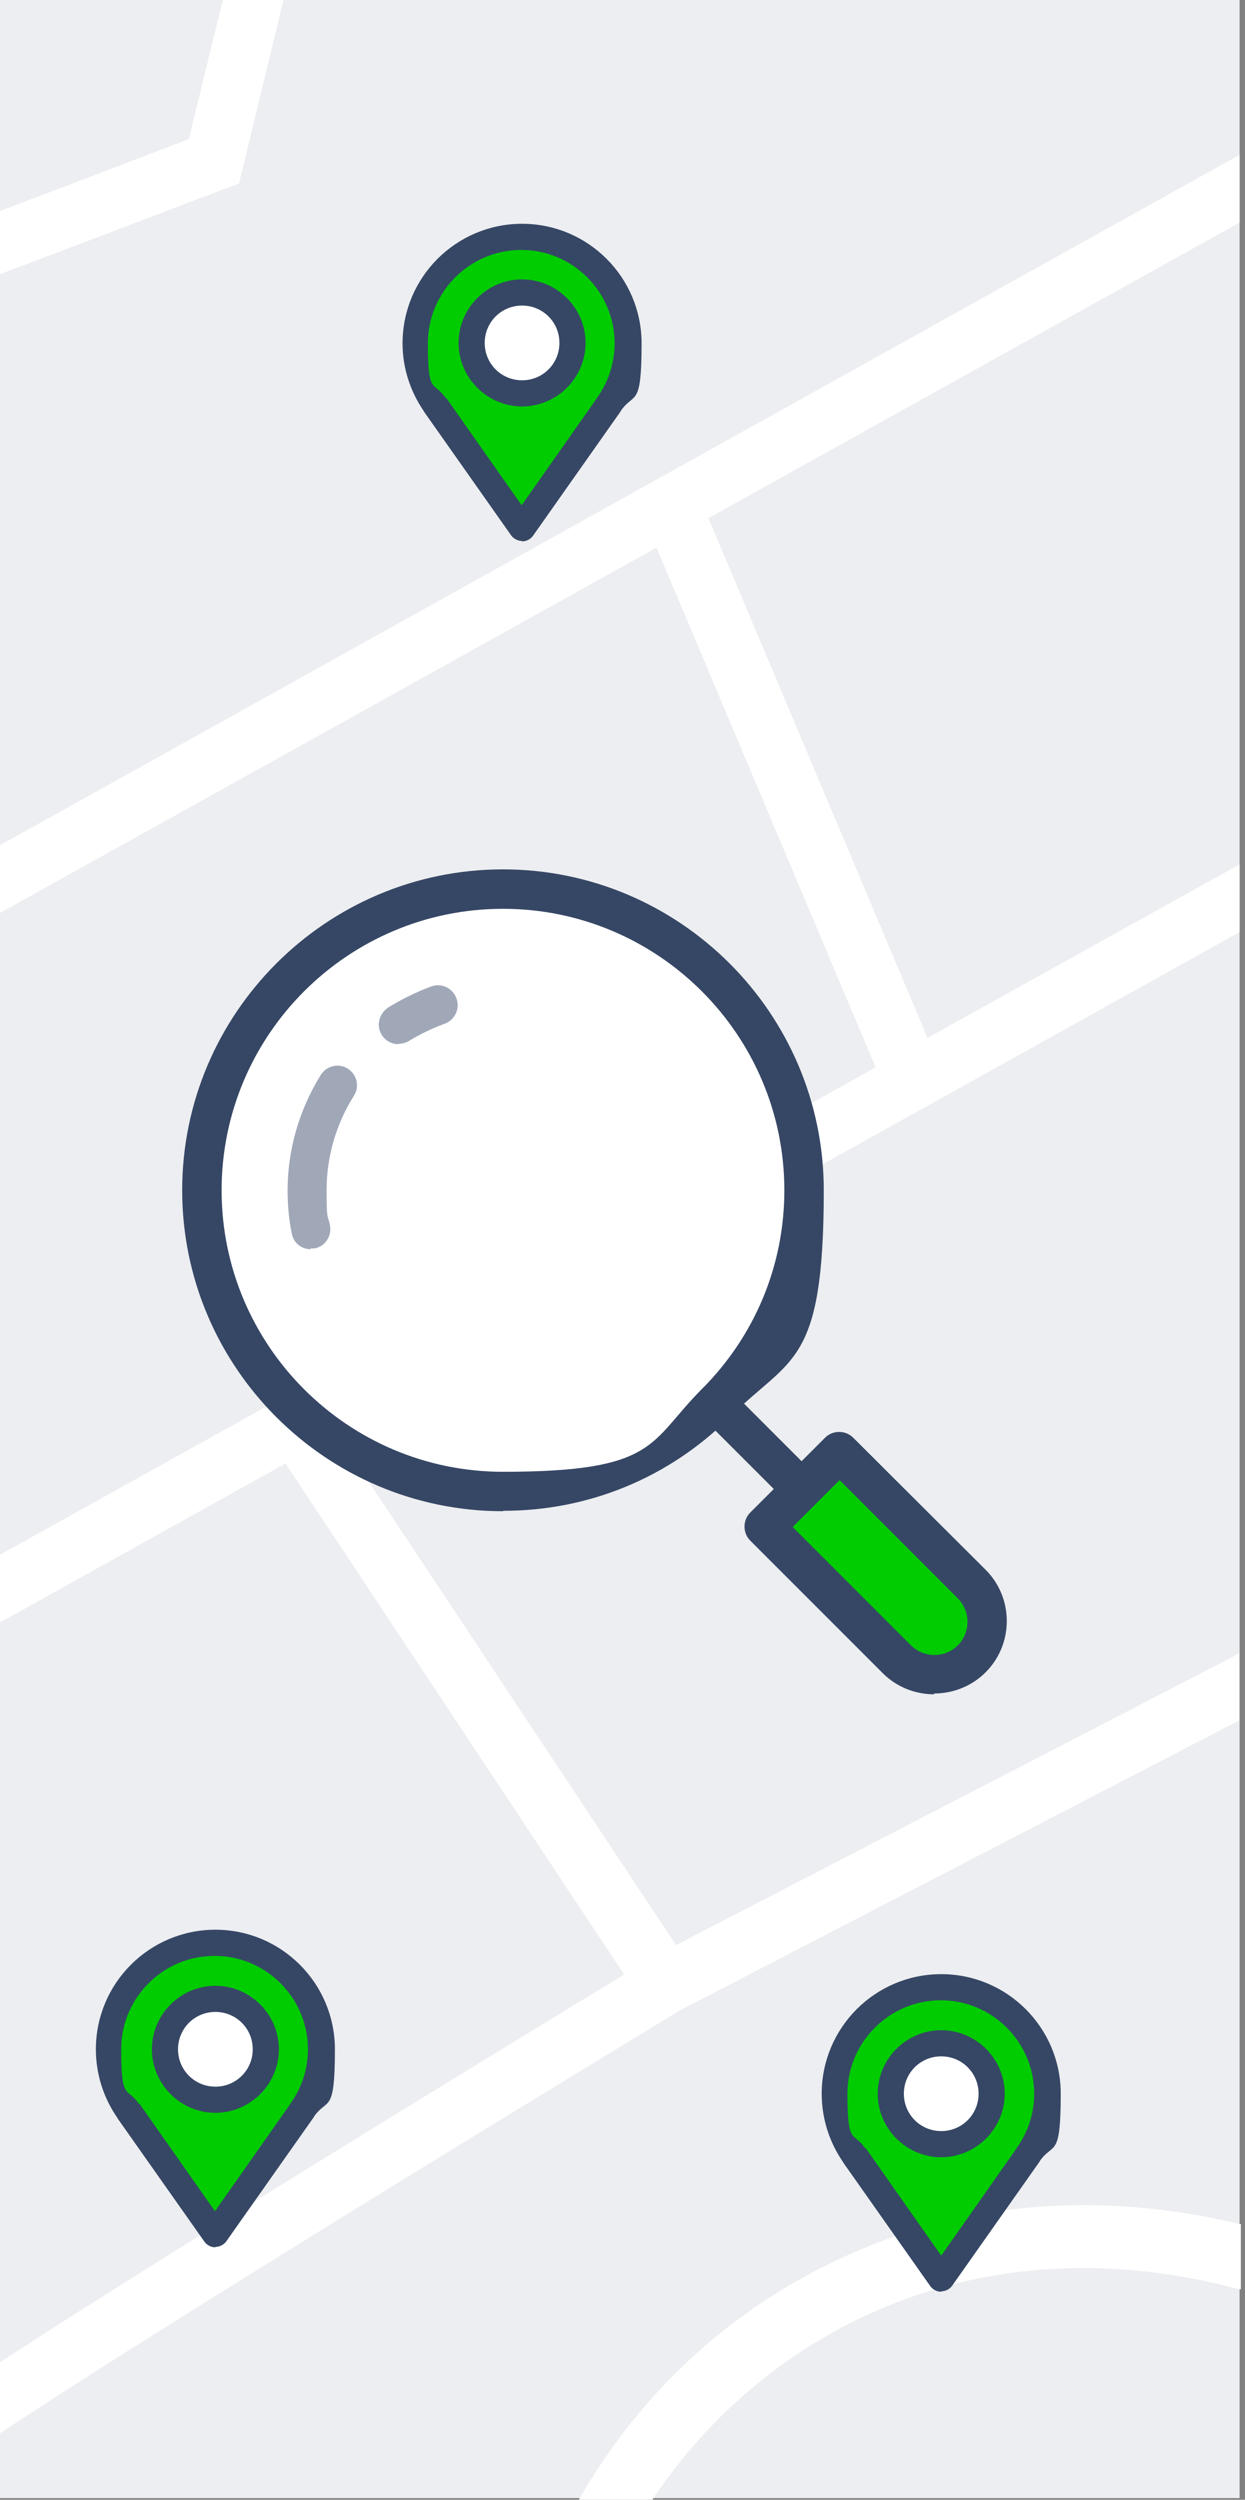 <?xml version="1.0" encoding="UTF-8"?>
<svg xmlns="http://www.w3.org/2000/svg" id="Layer_1" data-name="Layer 1" version="1.1" viewBox="0 0 300 602.1">
  <rect x="0" y="0" width="300" height="602.1" fill="#808080" stroke="none"/>
  <defs>
    <style>
      .cls-1 {
        fill: #364765;
      }

      .cls-1, .cls-2, .cls-3, .cls-4, .cls-5 {
        stroke-width: 0px;
      }

      .cls-2 {
        fill: #0c0;
      }

      .cls-3 {
        fill: #edeef1;
      }

      .cls-4 {
        fill: #fff;
      }

      .cls-5 {
        fill: #a0a8b8;
      }
    </style>
  </defs>
  <rect class="cls-3" x="-.2" width="298.9" height="601.7"></rect>
  <path class="cls-4" d="M53.7,0l-8.2,33.5c-8.3,3.2-29.8,11.4-45.7,17.4v15.2c19.5-7.3,52.6-20,54.3-20.6l3.5-1.3L68.3,0h-14.7Z"></path>
  <path class="cls-4" d="M298.7,398.2l-135.8,70.3-81.6-123,217.4-121v-16.3l-75.2,41.8-52.8-125.2,128-71.2v-16.3L-.2,203.7v16.3l158.4-88.1,52.8,125.2L-.2,374.6v16.3l69-38.4,81.6,123.1c-13.7,8.3-47.6,29-81.4,49.9-34.4,21.3-55.9,34.9-69.3,43.7v17.1c30.1-20.1,110.9-69.8,164.2-102.1l134.7-69.8v-16Z"></path>
  <g>
    <path class="cls-4" d="M282.4,533c-30.7-4.2-59.6.6-85.8,14.3-27.9,14.6-45.5,35.6-56.4,54.3h16.8c10-14.8,24.7-30.4,46.3-41.7,36.7-19.3,73.1-15.1,95.4-9.1v-14.8c-4.9-1.2-10.4-2.3-16.2-3.1Z"></path>
    <path class="cls-4" d="M157.2,602.1h-17.7l.3-.6c13.9-23.8,33-42.1,56.6-54.5,26.3-13.8,55.2-18.6,86-14.4h0c5.4.7,10.9,1.8,16.3,3.1h.3v15.7h-.5c-23.5-6.4-59.1-9.9-95.1,8.9-18.6,9.8-34.1,23.8-46.1,41.6v.2ZM140.9,601.3h15.9c12.1-17.9,27.6-31.9,46.3-41.7,36-18.9,71.5-15.5,95.2-9.3v-13.9c-5.3-1.3-10.6-2.3-15.9-3h0c-30.6-4.2-59.4.6-85.5,14.3-23.3,12.2-42.1,30.2-55.9,53.6Z"></path>
  </g>
  <g>
    <g>
      <circle class="cls-4" cx="51.9" cy="493.6" r="12.1"></circle>
      <path class="cls-2" d="M77.5,493.6c0,5.5-1.7,10.6-4.7,14.8h0l-21,29.8-21-29.8h0c-3-4.2-4.7-9.3-4.7-14.8,0-14.2,11.5-25.6,25.6-25.6s25.6,11.5,25.6,25.6ZM64,493.6c0-6.7-5.4-12.1-12.1-12.1s-12.1,5.4-12.1,12.1,5.4,12.1,12.1,12.1,12.1-5.4,12.1-12.1Z"></path>
    </g>
    <path class="cls-1" d="M51.9,508.9c-8.4,0-15.3-6.9-15.3-15.3s6.9-15.3,15.3-15.3,15.3,6.9,15.3,15.3-6.9,15.3-15.3,15.3ZM51.9,484.6c-5,0-9,4-9,9s4,9,9,9,9-4,9-9-4-9-9-9Z"></path>
    <path class="cls-1" d="M51.9,541.3c-1,0-2-.5-2.6-1.3l-21-29.8c0,0,0-.1-.1-.2-3.3-4.8-5.1-10.5-5.1-16.4,0-15.9,12.9-28.8,28.8-28.8s28.8,12.9,28.8,28.8-1.8,11.5-5.1,16.3c0,0,0,.2-.1.2l-21,29.8c-.6.8-1.6,1.3-2.6,1.3ZM33.6,506.7l18.2,25.9,18.2-25.9c0,0,0-.2.1-.2,2.7-3.8,4.1-8.3,4.1-12.9,0-12.4-10.1-22.5-22.5-22.5s-22.5,10.1-22.5,22.5,1.4,9.1,4.1,12.9c0,0,.1.2.1.2Z"></path>
  </g>
  <g>
    <g>
      <circle class="cls-4" cx="125.8" cy="82.6" r="12.1"></circle>
      <path class="cls-2" d="M151.4,82.6c0,5.5-1.7,10.6-4.7,14.8h0l-21,29.8-21-29.8h0c-3-4.2-4.7-9.3-4.7-14.8,0-14.2,11.5-25.6,25.6-25.6s25.6,11.5,25.6,25.6ZM137.9,82.6c0-6.7-5.4-12.1-12.1-12.1s-12.1,5.4-12.1,12.1,5.4,12.1,12.1,12.1,12.1-5.4,12.1-12.1Z"></path>
    </g>
    <path class="cls-1" d="M125.8,97.9c-8.4,0-15.3-6.9-15.3-15.3s6.9-15.3,15.3-15.3,15.3,6.9,15.3,15.3-6.9,15.3-15.3,15.3ZM125.8,73.6c-5,0-9,4-9,9s4,9,9,9,9-4,9-9-4-9-9-9Z"></path>
    <path class="cls-1" d="M125.8,130.3c-1,0-2-.5-2.6-1.3l-21-29.8c0,0-.1-.2-.1-.2-3.3-4.8-5.1-10.5-5.1-16.3,0-15.9,12.9-28.8,28.8-28.8s28.8,12.9,28.8,28.8-1.8,11.5-5.1,16.4c0,0,0,.2-.1.2l-21,29.8c-.6.8-1.6,1.3-2.6,1.3ZM107.5,95.8l18.2,25.9,18.2-25.9c0,0,0-.2.1-.2,2.7-3.8,4.1-8.3,4.1-12.9,0-12.4-10.1-22.5-22.5-22.5s-22.5,10.1-22.5,22.5,1.4,9.1,4.1,12.9c0,0,.1.2.2.2Z"></path>
  </g>
  <g>
    <g>
      <circle class="cls-4" cx="226.8" cy="504.3" r="12.1"></circle>
      <path class="cls-2" d="M252.5,504.3c0,5.5-1.7,10.6-4.7,14.8h0l-21,29.8-21-29.8h0c-3-4.2-4.7-9.3-4.7-14.8,0-14.2,11.5-25.6,25.6-25.6s25.6,11.5,25.6,25.6ZM239,504.3c0-6.7-5.4-12.1-12.1-12.1s-12.1,5.4-12.1,12.1,5.4,12.1,12.1,12.1,12.1-5.4,12.1-12.1Z"></path>
    </g>
    <path class="cls-1" d="M226.8,519.6c-8.4,0-15.3-6.9-15.3-15.3s6.9-15.3,15.3-15.3,15.3,6.9,15.3,15.3-6.9,15.3-15.3,15.3ZM226.8,495.3c-5,0-9,4-9,9s4,9,9,9,9-4,9-9-4-9-9-9Z"></path>
    <path class="cls-1" d="M226.8,552c-1,0-2-.5-2.6-1.3l-21-29.8c0,0,0-.1-.1-.2-3.3-4.8-5.1-10.5-5.1-16.4,0-15.9,12.9-28.8,28.8-28.8s28.8,12.9,28.8,28.8-1.8,11.5-5.1,16.3c0,0,0,.2-.1.2l-21,29.8c-.6.8-1.6,1.3-2.6,1.3ZM208.6,517.4l18.2,25.9,18.2-25.9c0,0,0-.2.1-.2,2.7-3.8,4.1-8.3,4.1-12.9,0-12.4-10.1-22.5-22.5-22.5s-22.5,10.1-22.5,22.5,1.4,9.1,4.1,12.9c0,0,.1.1.1.2Z"></path>
  </g>
  <g>
    <g>
      <path class="cls-4" d="M121.2,214.2c40,0,72.5,32.5,72.5,72.5s-8.1,38.1-21.3,51.3c-13.1,13.1-31.2,21.3-51.3,21.3-40,0-72.5-32.5-72.5-72.5s32.5-72.5,72.5-72.5Z"></path>
      <path class="cls-2" d="M234.2,381.6c4.9,5,4.9,13.1,0,18-5,4.9-13.1,4.9-18,0l-31.8-31.9,9-9,9-9,31.9,31.8Z"></path>
    </g>
    <g>
      <path class="cls-1" d="M121.2,364c-42.6,0-77.3-34.7-77.3-77.3s34.7-77.3,77.3-77.3,77.3,34.7,77.3,77.3-8,40-22.6,54.6c-14.6,14.6-34,22.6-54.6,22.6ZM121.2,218.9c-37.4,0-67.8,30.4-67.8,67.8s30.4,67.8,67.8,67.8,35.1-7.1,47.9-19.9c12.8-12.8,19.9-29.8,19.9-47.9,0-37.4-30.4-67.8-67.8-67.8Z"></path>
      <path class="cls-5" d="M74.9,300.9c-2.2,0-4.2-1.5-4.6-3.8-.7-3.4-1-6.9-1-10.4,0-9.8,2.8-19.4,8-27.8,1.4-2.2,4.3-2.9,6.5-1.5,2.2,1.4,2.9,4.3,1.5,6.5-4.3,6.8-6.6,14.7-6.6,22.7s.3,5.8.8,8.5c.5,2.6-1.1,5.1-3.7,5.6-.3,0-.6,0-1,0Z"></path>
      <path class="cls-5" d="M96,251.5c-1.6,0-3.1-.8-4-2.2-1.4-2.2-.7-5.1,1.5-6.6,3.2-2,6.7-3.7,10.4-5.1,2.5-.9,5.2.4,6.1,2.9.9,2.5-.4,5.2-2.9,6.1-3,1.1-5.9,2.5-8.5,4.1-.8.5-1.7.7-2.5.7Z"></path>
      <path class="cls-1" d="M225.1,408.1c-4.5,0-9-1.7-12.4-5.1l-31.9-31.9c-.9-.9-1.4-2.1-1.4-3.4s.5-2.5,1.4-3.4l9-9,9-9c.9-.9,2.1-1.4,3.4-1.4h0c1.3,0,2.5.5,3.4,1.4l31.9,31.8h0c6.8,6.8,6.8,17.9,0,24.7-3.4,3.4-7.9,5.1-12.4,5.1ZM191,367.8l28.5,28.5c3.1,3.1,8.2,3.1,11.3,0,3.1-3.1,3.1-8.2,0-11.3l-28.5-28.5-11.3,11.3Z"></path>
      <path class="cls-1" d="M193.3,363.5c-1.2,0-2.4-.5-3.4-1.4l-20.8-20.8c-1.9-1.9-1.9-4.9,0-6.7,1.9-1.9,4.9-1.9,6.7,0l20.8,20.8c1.9,1.9,1.9,4.9,0,6.7-.9.9-2.1,1.4-3.4,1.4Z"></path>
    </g>
  </g>
</svg>
